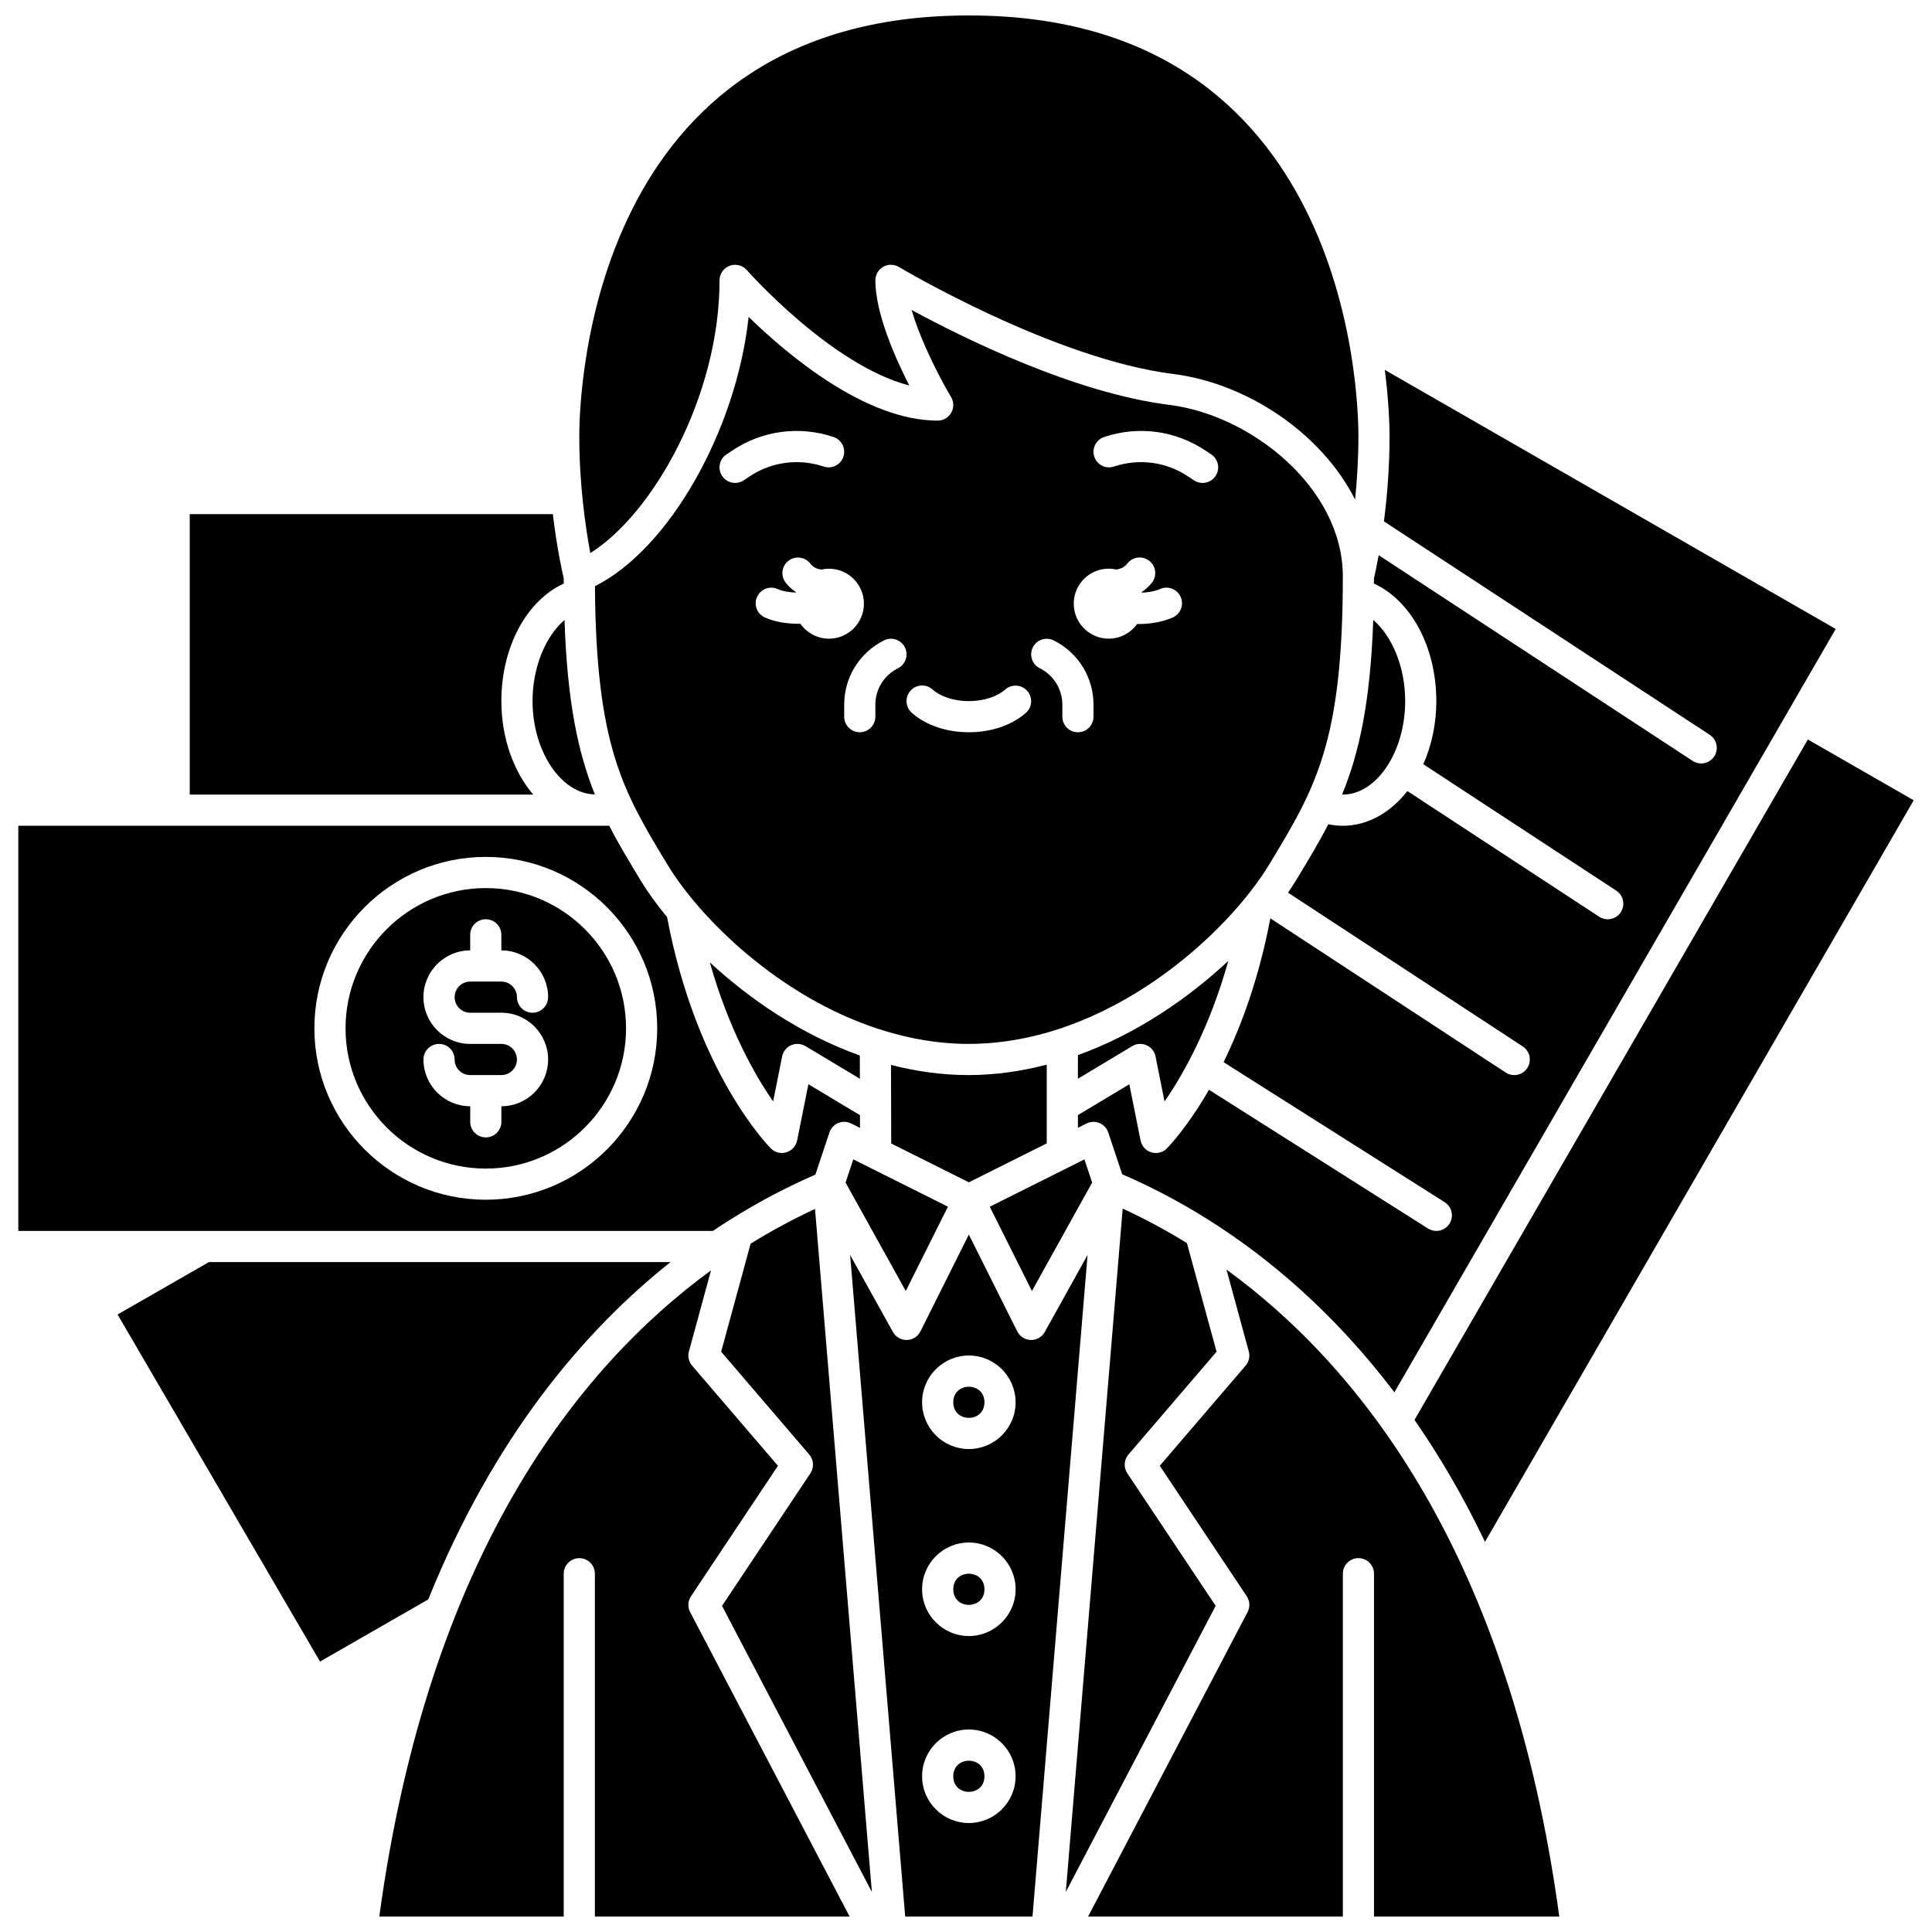 <?xml version="1.0" encoding="UTF-8"?>
<!-- Uploaded to: SVG Repo, www.svgrepo.com, Generator: SVG Repo Mixer Tools -->
<svg width="800px" height="800px" version="1.1" viewBox="144 144 512 512" xmlns="http://www.w3.org/2000/svg">
 <defs>
  <clipPath id="f">
   <path d="m297 148.09h207v142.91h-207z"/>
  </clipPath>
  <clipPath id="e">
   <path d="m518 339h133.9v214h-133.9z"/>
  </clipPath>
  <clipPath id="d">
   <path d="m432 480h126v171.9h-126z"/>
  </clipPath>
  <clipPath id="c">
   <path d="m369 471h64v180.9h-64z"/>
  </clipPath>
  <clipPath id="b">
   <path d="m148.09 362h223.91v109h-223.91z"/>
  </clipPath>
  <clipPath id="a">
   <path d="m244 480h126v171.9h-126z"/>
  </clipPath>
 </defs>
 <path d="m499.87 354.57c8.953 0 16.52-11.348 16.52-24.777 0-8.957-3.414-17.148-8.469-21.504-0.75 21.668-3.691 35.156-8.25 46.258 0.062 0 0.133 0.023 0.199 0.023z"/>
 <g clip-path="url(#f)">
  <path d="m334.68 218.3c0-1.719 1.066-3.258 2.676-3.867 1.602-0.598 3.422-0.148 4.559 1.141 0.25 0.281 22.266 25.176 43.051 30.594-3.816-7.492-8.988-19.242-8.988-27.867 0-1.488 0.797-2.859 2.094-3.594s2.883-0.715 4.164 0.055c0.406 0.242 40.949 24.375 72.719 28.352 19.051 2.383 39.074 15.297 48.156 33.281 0.512-5.023 0.883-10.734 0.883-16.797 0-11.414-2.891-111.5-103.09-111.5h-0.289c-100.21 0-103.1 100.09-103.1 111.5 0 13.148 1.738 24.641 2.922 30.973 16.719-10.469 34.246-41.695 34.246-72.27z"/>
 </g>
 <path d="m285.13 329.8c0 13.406 7.688 24.641 16.512 24.719-4.449-11.035-7.312-24.535-8.043-46.223-5.055 4.356-8.469 12.551-8.469 21.504z"/>
 <path d="m276.87 329.8c0-14.355 6.664-26.609 16.535-31.16 0-0.477-0.016-0.902-0.016-1.387-0.426-1.809-1.824-8.129-2.879-17.012l-96.23 0.004v74.332h91.035c-5.164-6.059-8.445-14.91-8.445-24.777z"/>
 <path d="m421.4 447v-20.859c-6.68 1.738-13.629 2.766-20.789 2.766-7.055 0-13.898-1.008-20.488-2.691l0.059 20.824 20.574 10.285z"/>
 <path d="m429.66 429.87 14.391-8.637c1.156-0.695 2.574-0.781 3.797-0.234 1.23 0.539 2.117 1.648 2.379 2.965l2.387 11.926c4.789-6.867 11.852-19.258 16.895-37.238-10.59 9.887-24.27 19.336-39.852 24.965v6.254z"/>
 <g clip-path="url(#e)">
  <path d="m518.86 520.29c6.598 9.523 12.902 20.23 18.68 32.316l113.61-196.52-28.051-16.113z"/>
 </g>
 <path d="m377.83 417.01c7.254 2.258 14.875 3.637 22.781 3.637 37.141 0 68.629-29.172 79.754-47.566 12.215-20.188 19.5-32.223 19.5-76.32 0-23.402-24.207-42.742-45.938-45.457-25.301-3.164-54.707-17.758-68.336-25.16 2.535 8.727 7.973 18.945 10.445 23.066 0.77 1.281 0.785 2.867 0.055 4.164-0.734 1.293-2.109 2.094-3.598 2.094-19.121 0-39.742-17.398-50.098-27.477-3.273 29.992-20.961 61.441-40.73 71.363 0.285 42.391 7.445 54.336 19.188 73.738 8.648 14.293 29.625 35.043 55.973 43.605 0.352 0.07 0.691 0.152 1.004 0.312zm58.785-157.2c9.09-3.035 18.871-1.727 26.852 3.594l1.523 1.016c1.898 1.27 2.41 3.828 1.145 5.727-0.793 1.191-2.106 1.836-3.441 1.836-0.785 0-1.582-0.227-2.289-0.695l-1.523-1.016c-5.836-3.891-13.004-4.844-19.656-2.633-2.184 0.73-4.5-0.445-5.223-2.609-0.719-2.164 0.449-4.5 2.613-5.219zm1.211 34.887c0.684 0 1.352 0.086 1.996 0.227 1.102-0.148 2.137-0.551 2.922-1.57 1.387-1.801 3.977-2.152 5.789-0.762 1.809 1.387 2.152 3.981 0.762 5.789-0.793 1.031-1.734 1.84-2.746 2.547 0.016 0.047 0.027 0.09 0.043 0.137 1.664-0.074 3.379-0.348 4.894-0.996 2.078-0.91 4.527 0.074 5.422 2.168 0.898 2.098-0.074 4.527-2.168 5.422-2.875 1.23-6.09 1.719-9.129 1.719-0.09 0-0.168-0.012-0.262-0.012-1.684 2.34-4.414 3.883-7.519 3.883-5.121 0-9.273-4.156-9.273-9.273-0.008-5.125 4.148-9.277 9.27-9.277zm-20.121 20.867c1.023-2.039 3.5-2.863 5.543-1.848 6.5 3.254 10.543 9.793 10.543 17.055v3.156c0 2.285-1.848 4.129-4.129 4.129-2.285 0-4.129-1.848-4.129-4.129v-3.156c0-4.121-2.293-7.828-5.977-9.672-2.039-1.02-2.871-3.496-1.852-5.535zm-32.258 11.312c1.602-1.602 4.191-1.609 5.797-0.043 0.215 0.195 3.328 2.965 9.512 2.965 6.273 0 9.387-2.844 9.52-2.969 1.648-1.543 4.238-1.5 5.816 0.121 1.566 1.621 1.57 4.176-0.023 5.766-0.551 0.551-5.621 5.34-15.312 5.34-9.691 0-14.762-4.789-15.309-5.34-1.617-1.613-1.617-4.223 0-5.84zm-44.344-55.586c-0.707 0.465-1.504 0.691-2.289 0.691-1.332 0-2.648-0.645-3.441-1.836-1.27-1.898-0.754-4.461 1.145-5.727l1.523-1.016c7.969-5.316 17.754-6.629 26.852-3.594 2.16 0.719 3.332 3.055 2.609 5.223-0.719 2.16-3.035 3.34-5.223 2.609-6.66-2.219-13.82-1.258-19.656 2.633zm14.996 38.004c-0.125 0-0.238 0.02-0.363 0.02-3.117 0-6.348-0.477-9.027-1.672-2.086-0.93-3.019-3.371-2.09-5.449 0.93-2.082 3.371-3.031 5.449-2.09 1.359 0.602 3.102 0.867 4.852 0.93 0.012-0.031 0.02-0.066 0.027-0.094-1.012-0.707-1.957-1.516-2.746-2.543-1.391-1.809-1.051-4.402 0.762-5.789 1.816-1.395 4.41-1.039 5.789 0.762 0.785 1.023 1.816 1.426 2.914 1.574 0.648-0.145 1.312-0.23 2.008-0.23 5.121 0 9.273 4.156 9.273 9.273 0 5.121-4.156 9.273-9.273 9.273-3.129-0.012-5.891-1.582-7.574-3.965zm19.879 24.633c0 2.285-1.848 4.129-4.129 4.129-2.285 0-4.129-1.848-4.129-4.129v-3.156c0-7.269 4.043-13.805 10.543-17.059 2.039-1.016 4.523-0.195 5.543 1.848 1.02 2.039 0.195 4.523-1.848 5.543-3.691 1.844-5.981 5.547-5.981 9.668z"/>
 <path d="m524.64 329.8c0 6.109-1.273 11.812-3.449 16.727l51.137 33.504c1.906 1.25 2.441 3.812 1.195 5.719-0.793 1.211-2.113 1.867-3.461 1.867-0.777 0-1.562-0.219-2.258-0.672l-50.832-33.305c-4.453 5.68-10.473 9.195-17.109 9.195-1.293 0-2.582-0.133-3.848-0.395-2.508 4.871-5.344 9.555-8.438 14.676-0.672 1.109-1.438 2.269-2.242 3.445l62.215 40.762c1.906 1.25 2.441 3.812 1.195 5.719-0.793 1.211-2.117 1.867-3.461 1.867-0.777 0-1.562-0.219-2.258-0.672l-62.371-40.867c-3.027 15.93-7.719 28.559-12.395 38.113l58.586 37.105c1.93 1.223 2.5 3.769 1.281 5.699-0.789 1.238-2.125 1.918-3.492 1.918-0.754 0-1.52-0.207-2.207-0.641l-58.039-36.758c-5.809 10.07-10.758 15.137-11.168 15.539-0.781 0.785-1.832 1.211-2.914 1.211-0.402 0-0.801-0.059-1.199-0.176-1.457-0.438-2.551-1.648-2.848-3.144l-2.981-14.898-13.621 8.168v3.371l2.285-1.141c1.07-0.539 2.32-0.582 3.426-0.121 1.105 0.457 1.961 1.375 2.332 2.508l3.691 11.07c6.887 2.973 14.551 6.848 22.637 11.926 0.074 0.039 0.137 0.082 0.207 0.129 15.867 9.988 33.266 24.586 49.293 45.723l104.45-180.67 12.5-21.621-119.49-68.656c1.109 8.637 1.254 15.086 1.254 17.574 0 8.504-0.676 16.277-1.488 22.566l86.34 56.566c1.906 1.25 2.441 3.812 1.195 5.719-0.793 1.211-2.113 1.867-3.461 1.867-0.777 0-1.562-0.219-2.258-0.672l-83.203-54.512c-0.559 3.055-1.035 5.191-1.254 6.121 0 0.484-0.016 0.91-0.016 1.387 9.871 4.547 16.535 16.809 16.535 31.16z"/>
 <path d="m368.08 457.39 15.961 28.738 11.172-22.34-25.082-12.543z"/>
 <path d="m348.89 435.89 2.387-11.926c0.262-1.312 1.148-2.426 2.379-2.965 1.223-0.551 2.644-0.457 3.797 0.234l14.422 8.652-0.016-6.164c-15.531-5.551-29.172-14.895-39.75-24.684 5.027 17.766 12.023 30.027 16.781 36.852z"/>
 <path d="m272.74 379.35c-20.496 0-37.168 16.672-37.168 37.168 0 20.496 16.672 37.168 37.168 37.168 20.496 0 37.168-16.672 37.168-37.168 0-20.496-16.672-37.168-37.168-37.168zm-4.129 33.035h8.258c6.832 0 12.391 5.559 12.391 12.391 0 6.832-5.559 12.391-12.391 12.391v4.129c0 2.285-1.848 4.129-4.129 4.129-2.285 0-4.129-1.848-4.129-4.129v-4.129c-6.832 0-12.391-5.559-12.391-12.391 0-2.285 1.848-4.129 4.129-4.129 2.285 0 4.129 1.848 4.129 4.129s1.852 4.129 4.129 4.129h8.258c2.281 0 4.129-1.852 4.129-4.129 0-2.281-1.852-4.129-4.129-4.129h-8.258c-6.832 0-12.391-5.559-12.391-12.391 0-6.832 5.559-12.391 12.391-12.391v-4.129c0-2.285 1.848-4.129 4.129-4.129 2.285 0 4.129 1.848 4.129 4.129v4.129c6.832 0 12.391 5.559 12.391 12.391 0 2.285-1.848 4.129-4.129 4.129-2.285 0-4.129-1.848-4.129-4.129s-1.852-4.129-4.129-4.129h-8.258c-2.281 0-4.129 1.852-4.129 4.129 0 2.281 1.848 4.129 4.129 4.129z"/>
 <path d="m433.43 457.39-2.047-6.144-25.086 12.543 11.172 22.34z"/>
 <path d="m404.89 515.62c0 5.508-8.262 5.508-8.262 0 0-5.504 8.262-5.504 8.262 0"/>
 <path d="m342.92 473.6-7.809 28.617 23.348 27.246c1.207 1.402 1.324 3.438 0.301 4.977l-23.418 35.129 39.711 75.816-15.066-181c-5.324 2.461-11.066 5.488-17.066 9.211z"/>
 <g clip-path="url(#d)">
  <path d="m469.03 480.46 5.914 21.688c0.359 1.316 0.043 2.734-0.852 3.769l-22.742 26.531 23.043 34.566c0.84 1.254 0.926 2.871 0.223 4.207l-42.254 80.676h67.508v-90.852c0-2.285 1.848-4.129 4.129-4.129 2.285 0 4.129 1.848 4.129 4.129v90.852h49.098c-13.074-96.141-53.016-145.87-88.195-171.44z"/>
 </g>
 <g clip-path="url(#c)">
  <path d="m420.88 496.98c-0.73 1.32-2.113 2.129-3.609 2.129h-0.086c-1.531-0.031-2.918-0.914-3.606-2.285l-12.824-25.648-12.824 25.648c-0.684 1.371-2.074 2.25-3.606 2.285h-0.086c-1.496 0-2.879-0.809-3.609-2.125l-11.336-20.398 14.59 175.32h33.738l14.594-175.32zm-20.125 130.14c-6.832 0-12.391-5.559-12.391-12.391s5.559-12.391 12.391-12.391c6.832 0 12.391 5.559 12.391 12.391-0.004 6.832-5.562 12.391-12.391 12.391zm0-49.555c-6.832 0-12.391-5.559-12.391-12.391 0-6.832 5.559-12.391 12.391-12.391 6.832 0 12.391 5.559 12.391 12.391-0.004 6.832-5.562 12.391-12.391 12.391zm0-49.555c-6.832 0-12.391-5.559-12.391-12.391s5.559-12.391 12.391-12.391c6.832 0 12.391 5.559 12.391 12.391-0.004 6.832-5.562 12.391-12.391 12.391z"/>
 </g>
 <path d="m404.89 565.18c0 5.504-8.262 5.504-8.262 0 0-5.508 8.262-5.508 8.262 0"/>
 <path d="m404.89 614.74c0 5.504-8.262 5.504-8.262 0 0-5.508 8.262-5.508 8.262 0"/>
 <g clip-path="url(#b)">
  <path d="m337.21 467.41c0.078-0.051 0.148-0.098 0.23-0.141 8.09-5.098 15.754-8.988 22.641-11.977l3.727-11.176c0.375-1.133 1.23-2.047 2.332-2.508 1.109-0.453 2.352-0.422 3.426 0.121l2.344 1.172-0.008-3.367-13.672-8.203-2.981 14.898c-0.297 1.492-1.395 2.699-2.848 3.144-0.395 0.121-0.797 0.18-1.195 0.18-1.082 0-2.137-0.426-2.918-1.211-0.812-0.809-19.77-20.199-27.496-61.273-2.785-3.398-5.172-6.699-6.996-9.711-3.062-5.062-5.867-9.695-8.352-14.527h-156.59v107.37h184.09c1.426-0.969 2.852-1.902 4.266-2.793zm-64.469-5.469c-25.047 0-45.426-20.379-45.426-45.426s20.379-45.426 45.426-45.426 45.426 20.379 45.426 45.426-20.379 45.426-45.426 45.426z"/>
 </g>
 <path d="m442.75 534.44c-1.023-1.539-0.906-3.57 0.301-4.977l23.348-27.246-7.848-28.77c-5.984-3.695-11.711-6.707-17.027-9.156l-15.074 181.09 39.711-75.816z"/>
 <g clip-path="url(#a)">
  <path d="m327.12 567.02 23.043-34.566-22.742-26.531c-0.891-1.035-1.211-2.453-0.852-3.773l5.863-21.492c-35.086 25.617-74.875 75.324-87.914 171.25h48.871v-90.852c0-2.285 1.848-4.129 4.129-4.129 2.285 0 4.129 1.848 4.129 4.129v90.852h67.508l-42.258-80.676c-0.703-1.336-0.617-2.953 0.223-4.207z"/>
 </g>
 <path d="m321.7 478.46h-122.33l-24.211 13.898 53.652 91.973 28.684-16.469c17.438-43.242 41.391-71.277 64.207-89.402z"/>
</svg>